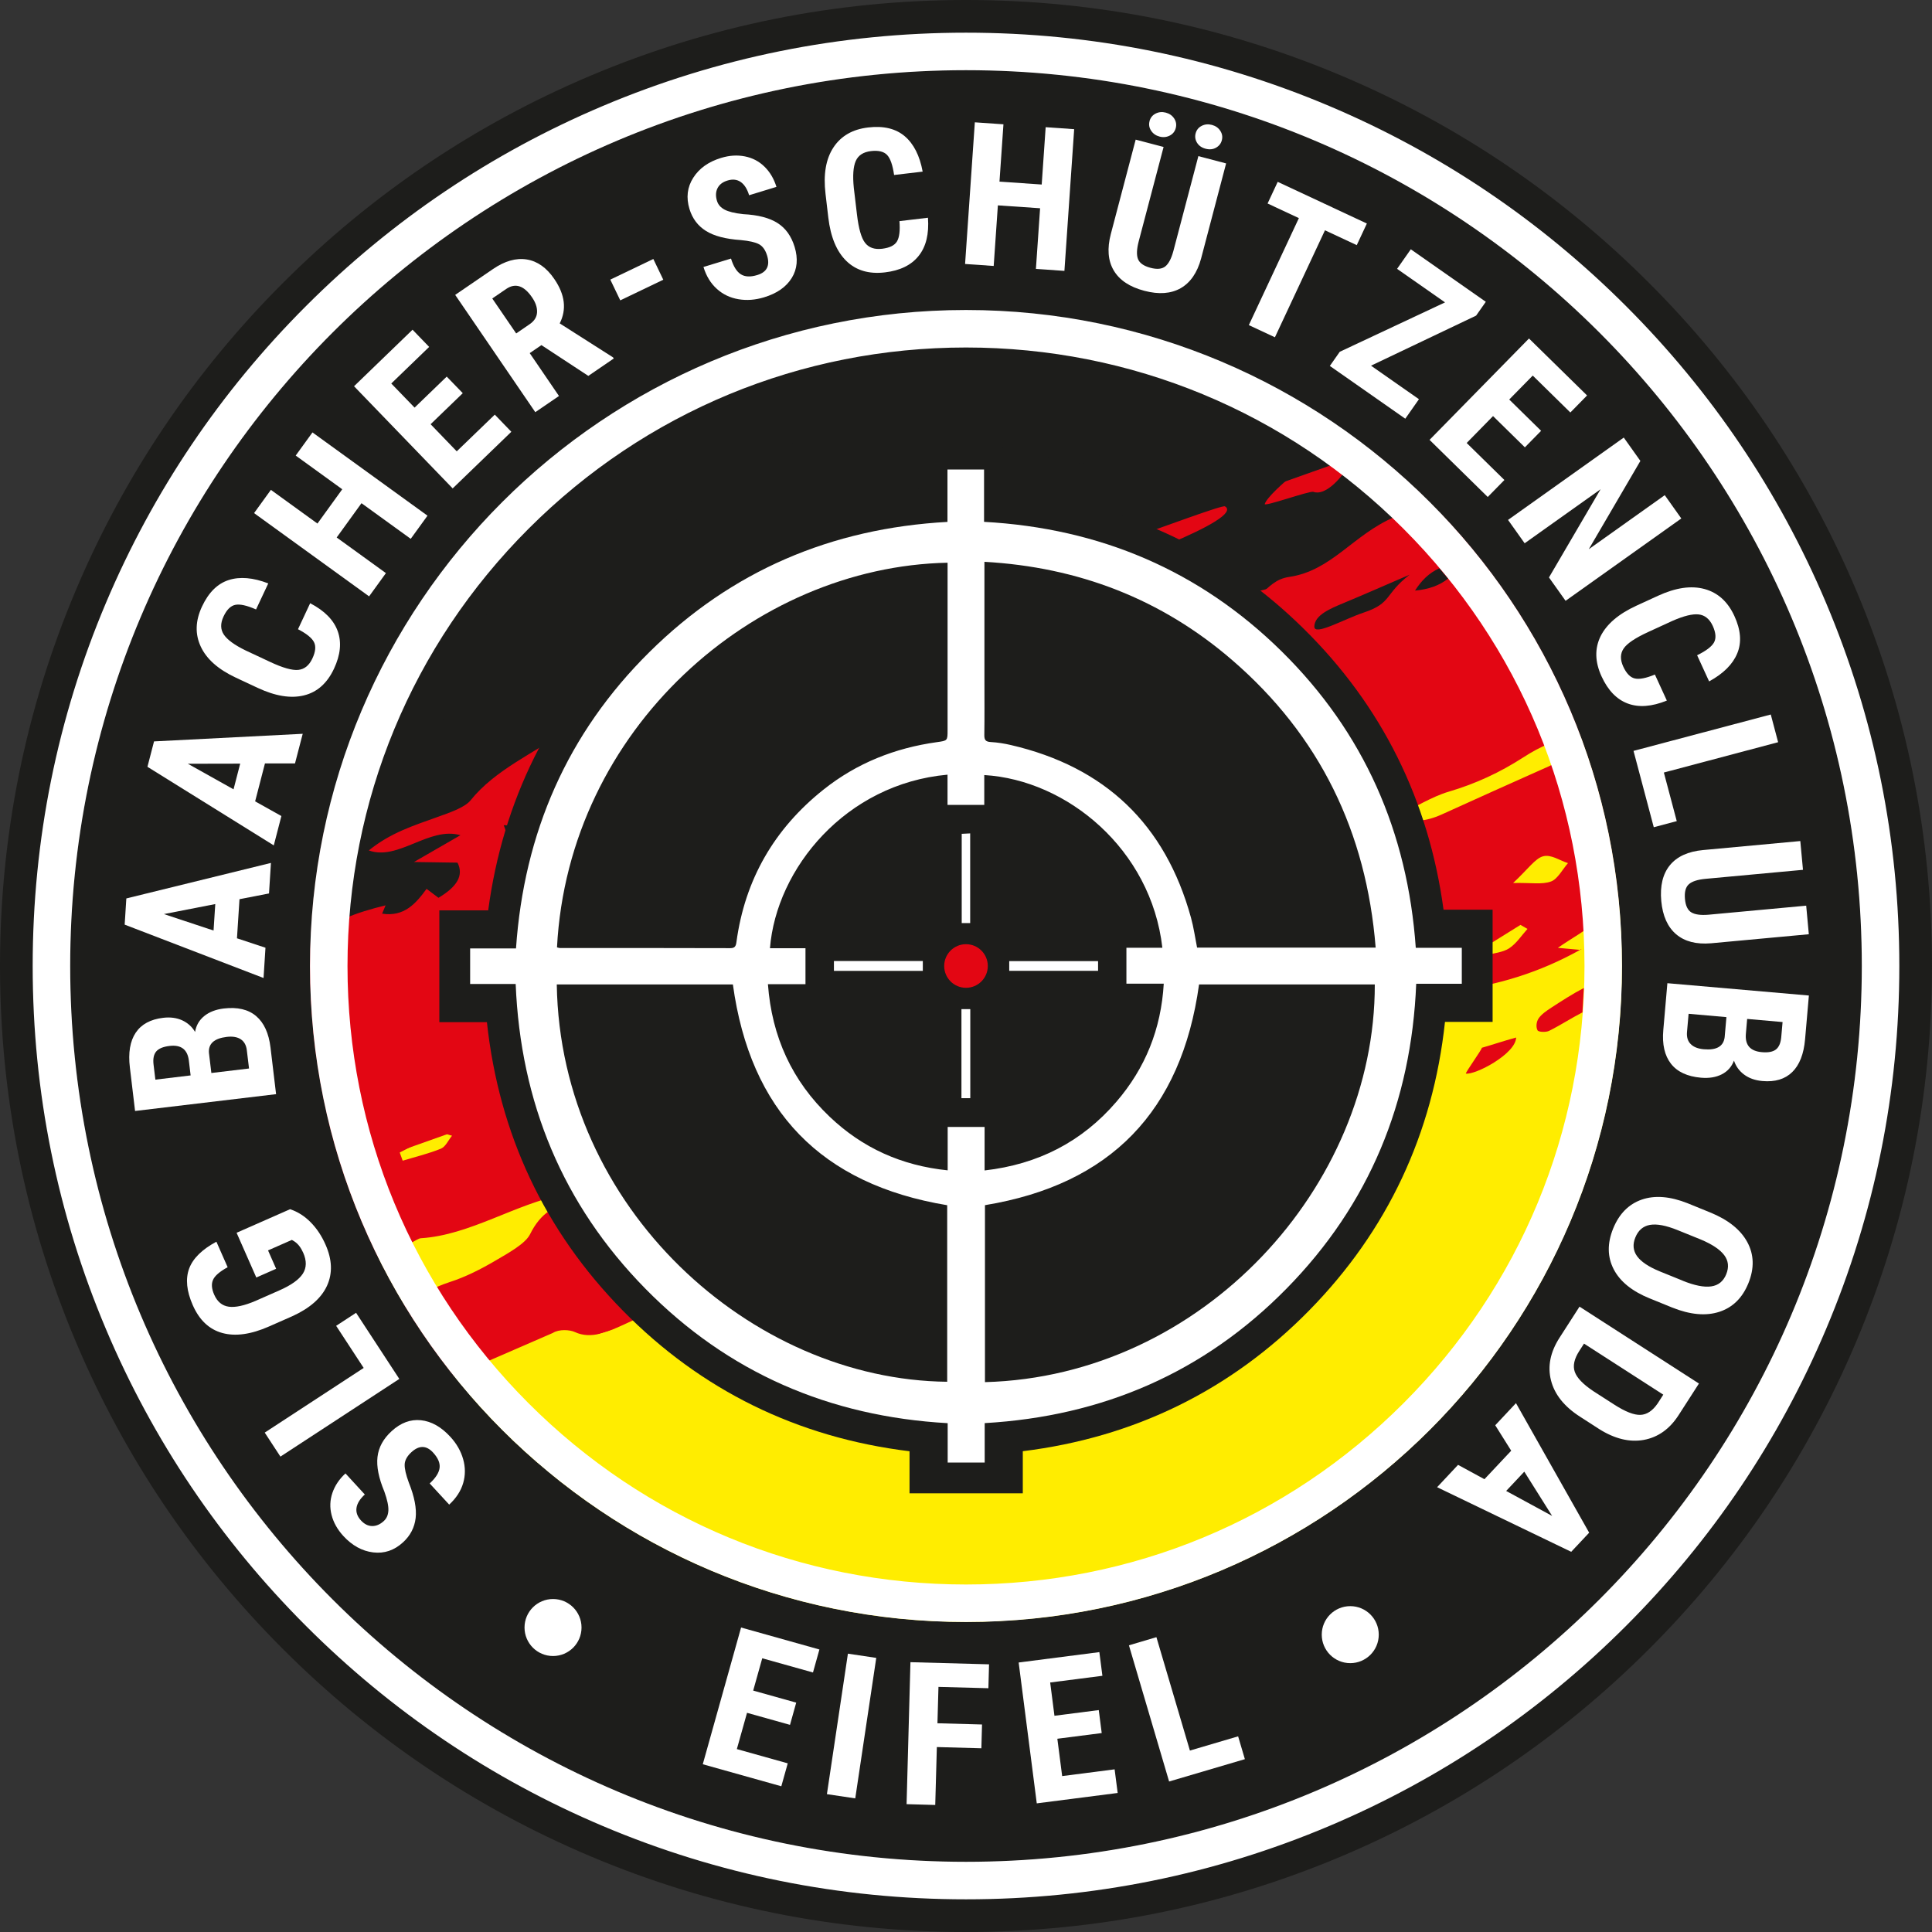 <svg xmlns="http://www.w3.org/2000/svg" id="Ebene_1" viewBox="0 0 360.6 360.6"><rect x="0" y="0" width="360.6" height="360.6" fill="#333333" stroke="none"/><defs><style>.cls-1{fill:#fff;}.cls-2{fill:#ffed00;}.cls-3{fill:#e30613;}.cls-4{fill:#1d1d1b;}</style></defs><path class="cls-4" d="m60.82,153.45l195.27-69.33c-20.85-16.45-47.17-26.27-75.78-26.27-58.4,0-107.24,40.89-119.48,95.6Z"></path><path class="cls-3" d="m256.08,84.12L60.82,153.45c-1.93,8.64-2.96,17.62-2.96,26.85,0,25.41,7.74,49.02,21,68.59l223.41-79.32c-3.01-34.61-20.4-65.1-46.19-85.44Z"></path><path class="cls-2" d="m63.98,218.61c16.08,48.86,62.08,84.13,116.32,84.13,67.62,0,122.44-54.82,122.44-122.44,0-15.37-2.84-30.07-8.01-43.62L63.98,218.61Z"></path><path class="cls-4" d="m164.13,141.3c-.33.13-.6.48-.89.74.28.1.59.36.83.27.32-.11.58-.49.86-.75-.27-.1-.58-.34-.8-.26Zm91.1-57.83c-1.74.91-2.86,2.11-3.77,3.76-1.25,2.25-4.23,5.36-6.31,4.57-.67-.25-9.3,2.87-9.09,2.26.81-2.34,10.9-10.2,13.76-11.42.86-.37,1.73-.84,2.61-1.27-3.85-2.81-7.86-5.4-12.03-7.75-1.28.82-2.44,1.83-3.41,3.13-1.21-.4-2.11-1.01-3.22-.97-1.04.04-2.3.77-3.46,1.2-.16-.19-.32-.38-.49-.57,2.03-1.64,4.06-3.29,6.31-5.1-.06-.03-.13-.07-.19-.1-4.9.62-10.5,3.63-12.25,6.67-.94,1.63-2.46,2.26-4.14,3.01-1.87.84-3.71,1.77-6.47,3.1-2.53-.52-6.09-.04-10.08,2.16-1.29.71-3.48.31-5.09.1-1.27-.16-2.27-.79-3.69-1.33,2.85-1.56,6.06-2.33,9.18-2.65,2.71-.27,4.48-1.07,5.8-3.33.98-1.68,2.53-3.29,3.92-5.05,1.4-.16,2.75-.3,4.16-.46,2.43-2.18,5.59-4.24,7.1-6.6.14-.21.24-.43.35-.65-1.2-.47-2.42-.92-3.64-1.35.67.73.36,1.06-1.67,3.4-.84-.44-1.65-.88-2.43-1.28-3.98,1.24-7.93,2.46-11.88,3.69-.1-.28-.2-.56-.3-.84,3.98-2.11,7.91-4.29,11.94-6.3.06-.03.11-.04.16-.06-.78-.24-1.56-.48-2.35-.7-3.34.85-6.73,1.5-10.77,2.39-.33-.83-.8-2.02-1.27-3.21-.88-2.26-2.9-2.21-6.24-1.11-8.35,2.75-16.73,5.9-25.2,7-1.53.2-2.93-.31-4.8-.54,2.29-1.93,3.87-1.56,5.49-1.65,2.77-.14,5.56-.19,7.34-3.25.4-.7,1.8-1.31,2.81-1.84,1.35-.72,2.74-1.35,4-2.53-.14,0-.28-.01-.42-.02-9.73,3.01-19.47,6.03-29.2,9.04-.09-.08-.17-.17-.26-.25.84-.53,1.64-1.2,2.54-1.57,2.92-1.2,5.85-2.38,8.81-3.4,2.75-.95,5.1-2.05,7.47-3.8-2.93.13-5.84.36-8.71.69-.09.19-.18.37-.26.56.07,0,.13,0,.19-.01-.05.2-.1.4-.14.6-.12.01-.23.03-.35.04-.19.41-.38.81-.58,1.23-3.39,1.09-6.51,2.16-9.65,3.07-2.09.61-3.32,1.5-4.49,3.2-2.47,3.6-6.61,5.31-10.95,4.96-5.91-.47-6.4-.23-11.41,4.59-.89.86-2.31,1.44-4.85,2.97,1.13-2.28,1.63-3.31,2.23-4.52-.64.13-1.31.11-1.74.38-2.17,1.36-4.28,2.95-7.32,1.62,3.97-2.08,7.19-3.9,10.53-5.48,4.26-2.02,8.4-3.76,11.9-6.96-13.15,4.68-25.26,11.54-35.91,20.15,1.32.16,2.68.51,4.31.71-3.08,2.61-5.21,2.11-7.41,2.22-.14,0-.28.01-.42.02-2.54,2.22-4.98,4.54-7.33,6.96,9.54-2.95,19.08-5.91,28.62-8.86.12.11.23.23.35.34-1.14.72-2.21,1.62-3.43,2.12-3.93,1.62-7.88,3.21-11.87,4.59-4.22,1.46-7.74,3.18-11.41,6.16-2.86,2.32-6.87,3.85-10.77,5.36-3.38,4.3-6.48,8.84-9.27,13.58,3.47-1.56,6.95-3.12,10.41-4.7,3.02-1.37,5.63-1.59,8.88-.54-3.94,1.9-7.02,3.86-10.19,4.79-4.17,1.23-8,2.9-11.67,5.04-3.02,5.68-5.61,11.62-7.72,17.79,1.57-.46,3.11-.95,4.62-1.56,6.4-2.58,9.37-3.07,15.83-5.46-7.49,4.34-15.02,7.8-21.47,10.13-3.17,10.15-5.05,20.88-5.46,31.97,3.61-3.76,8.56-5.43,14.02-6.77-.42.99-.63,1.5-.65,1.55,4.14.64,6.31-1.91,8.3-4.63.93.7,1.53,1.15,2.22,1.67,3.44-2.04,4.77-4.16,3.55-6.56-2.4-.03-4.57-.07-8.12-.12,3.67-2.12,5.82-3.36,8.67-5-5.82-1.69-11.63,4.84-17.1,2.84,4.06-3.31,8.42-4.65,12.73-6.21,2.19-.79,5.15-1.76,6.26-3.14,4.59-5.72,11.85-8.8,17.87-13.04,3.15-2.21,7.01-3.75,10.59-5.51,4.58-2.25,9.26-4.31,13.77-6.67,3.31-1.73,6.5-2.93,9.96-2.8-10.69,6.11-21.52,11.78-32.33,17.46-1.62.85-3.83,1.47-3.61,4.01,9.27-2.97,17.64-8.62,28.09-10.77-3.59,4-7.5,5.14-11.09,6.74-3.48,1.55-7.73,2.52-8.1,6.51-.03.35-.77.98-1.3,1.24-5.9,2.82-10.95,7.89-17.66,7.47,2.34,5.65-3.03,7.64.35,10.64,3.17-1.9,2.76-3.65,5.98-5.6,3.06-1.86,5.44-5.04,10.65-4.84-6.85,5.48-13.1,10.49-19.55,15.65.98-.31,1.83-.49,2.62-.83,7.66-3.31,15.41-6.06,23.33-7.23,2.54-.37,3.66-1.81,5.35-3.22,5.24-4.36,10.8-8.49,16.25-12.7.17-.13.39-.26.59-.3,4.32-.94,8.72-2.26,12.92-2.68,3.29-.33,5.65-1.46,7.94-3.45-.05-.02-.1-.03-.15-.05-1.2.4-2.45.82-4.34,1.46,2.07-2.65,3.2-1.84,4.34-1.46.11-.04.23-.08.34-.12-.06.06-.13.11-.19.16.02,0,.05.01.07.02.66-.56,1.23-1.34,1.97-1.63,5.36-2.16,10.73-4.3,16.15-6.25,1.27-.45,2.69,0,4.08-.19,2-.28,4.02-.77,6.04-1.17,0-2.6,4.23-2.8,5.03-4.56,1.29-2.83,3.67-2,5.8-2.4.56-1.39,1.03-2.53,1.5-3.68,1.11-2.74,2.67-4.06,5.47-3.58,2.89.5,5.48-.81,7.88-1.85,2.66-1.15,4.46-1.12,6.32-.4l20.43-4.97c9.96-2.92,17.97-10.21,28.17-12.52-4.36-4.62-9.08-8.9-14.1-12.79Zm-93.17-6.95c3.87-2.04,8.01-3.71,12.12-5.22,1.52-.56,3.44-.38,2.88,2.09-.25,2.87-9.96,4.41-16.88,6.86-2.42-2.27-.76-2.34,1.88-3.73Zm-4.54,4.72c-.05.41-19.91,10.4-19.95,10.81-1.5.41-6.81,1.53-9.14,2.16,2.09-2.76,29.26-18.46,29.1-12.97Zm-56.96,28c-.61.25-1.41-.03-2.02-.05.07-.47.05-.74.12-.76,4.91-2.05,9.15-4.74,12.2-8.6,5.43-.87,10-3.98,14.85-6.39.59-.29,1.96-.23,2.14.1.31.56.26,1.51-.18,2.19-.48.75-1.49,1.46-2.4,2.05-7.71,5-16.31,8.03-24.72,11.48Zm37.67,33.69c-2.63.28-6.7,2.02-6.32.21.42-2.01,2.31-2.46,4.31-2.9,2.7-.59,5.4-1.27,8.68-2.06-3.68,2.42-2.96,4.35-6.68,4.75Zm3.62-15.35c2.65-2.83,5.48-5.44,11.16-6.8-3.94,3.44-7.06,5.71-11.16,6.8Zm13.99,8.08c1.54-2.41,3.24-3.48,6.9-4.19-1.95,2.94-3.76,3.91-6.9,4.19Zm15.42-2.73c-.42.13-.89-.2-1.33-.33.32-.39.65-.78,1.11-1.33.54.23.94.4,1.33.57-.37.38-.71.98-1.11,1.1Zm1.7-34.35l-4.1.23c-2.69,1.02-5.05,2.45-6.82,4.81-1.21-.4-2.11-1.01-3.22-.97-1.04.04-2.3.77-3.46,1.2-.16-.19-.32-.38-.49-.57,1.6-1.29,3.2-2.59,4.9-3.97l-4.08.23c-3.1,1.3-5.83,3.25-6.95,5.21-.94,1.63-2.46,2.26-4.14,3.01-1.87.84-3.71,1.77-6.47,3.1-2.53-.52-6.09-.04-10.08,2.16-1.29.71-3.48.31-5.09.1-1.27-.16-2.27-.79-3.69-1.33,2.85-1.56,6.06-2.33,9.18-2.65,2.71-.27,4.48-1.07,5.8-3.33.98-1.68,2.93-1.01,4.32-2.78,1.4-.16,2.35-2.58,3.76-2.73l13.38-.75c1.84-.77,3.81-1.32,5.67-1.51-.54.44-1.07.86-1.58,1.28l9.08-.51c1.44-.55,2.98-.98,4.58-1.38-.31.74-.47,1.11-.48,1.15Zm4.12,2.95c-.36.08-.71.17-1.07.25.06-.26.06-.69.18-.74.46-.19.96-.25,1.45-.35-.19.28-.37.56-.56.84Zm7.1-32.75c-.16-.33-.31-.66-.47-.99,5.33-2.37,10.66-4.74,16.94-7.54-6.74,6.9-9.59,7.67-16.47,8.52Zm8.99,41.7c1.71-1.28,3.34-2.64,5.13-3.83,3.48-2.31,7.2-4.26,8.32-8.06.32-1.09,3-2.32,4.6-3.49.35.17.7.34,1.05.5-.71,1.5-1.42,2.99-2.53,5.31,6.7-2.27,18.61-6.79,18.91-6.39,3.7,2.26-19.92,11.14-35.47,15.94Z"></path><path class="cls-3" d="m229.94,206.27s0,0,0,0c0,0,0,0,0,.01v-.02Zm48.79-98.8c-.66-.88-1.32-1.76-2-2.63-3.5,2.02-5.62,3.24-8.4,4.84,3.49,1.02,6.98-.93,10.4-2.21Zm-9.85-2.9c2.31.03,4.42.06,7.73.11-1.64-2.08-3.34-4.1-5.11-6.07-2.73,1.86-3.72,3.79-2.62,5.96Zm19.71,38.68c-6.5,2.9-12.99,5.8-19.46,8.75-3.02,1.37-5.63,1.59-8.88.54,3.94-1.9,7.02-3.86,10.19-4.79,5.02-1.48,9.55-3.59,13.9-6.4,3.13-2.02,6.4-3.55,10.63-4.01-1.58-4.23-3.39-8.34-5.42-12.33-1.47.44-2.92.9-4.34,1.47-6.4,2.58-12.9,4.82-19.35,7.21,7.22-4.19,15.4-8.01,22.6-10.78-2.39-4.49-5.04-8.81-7.94-12.94-2.57,1.28-5.21,2.15-7.83,3.09-2.19.79-5.15,1.76-6.26,3.14-4.59,5.72-11.85,8.8-17.87,13.04-3.15,2.21-7.01,3.75-10.59,5.51-4.58,2.25-9.26,4.31-13.77,6.67-3.31,1.73-6.5,2.93-9.96,2.8,10.69-6.11,21.52-11.78,32.33-17.46,1.62-.85,3.83-1.47,3.61-4.01-9.27,2.97-17.64,8.62-28.09,10.77,3.59-4,7.5-5.14,11.09-6.74,3.48-1.55,7.73-2.52,8.1-6.51.03-.35.77-.98,1.3-1.24,5.9-2.82,10.95-7.89,17.66-7.47,6.22-6.37,7.06-5.87,3.67-8.87-3.17,1.9-6.78,1.88-10,3.83-3.06,1.86-5.44,5.04-10.65,4.84,11.35-11.66,19.09-9.94,25.53-15.1-.98.31-7.82-.06-8.61.28-7.66,3.31-11.63,9.97-19.55,11.14-2.54.37-3.66,1.81-5.35,3.22-5.24,4.36-16.03,3.1-21.47,7.31-.17.13-1.8,1.29-2,1.33-4.32.94-5.87,2.71-10.07,3.13-3.29.33-5.65,1.46-7.94,3.45.05.02.1.03.15.05,1.2-.4,2.45-.82,4.34-1.46-2.07,2.65-3.2,1.84-4.34,1.46-.11.04-.23.08-.34.12.06-.06.13-.11.19-.16-.02,0-.05-.01-.07-.02-.66.56-1.23,1.34-1.97,1.63-5.36,2.16-10.73,4.3-16.15,6.25-1.27.45-2.69,0-4.08.19-2,.28-4.02.77-6.04,1.17,0,2.6-4.23,2.8-5.03,4.56-1.29,2.83-3.73.96-5.85,1.37-.56,1.39-2.84,2.72-3.77,3.55-2,1.77-3.41,2.03-6.21,1.55l-7.03.93c-8.77,3.44-16.58,7.14-24.53,9.48-10.34,3.04-18.58,10.8-29.35,12.78-2.92.54-5.96,3.55-9.1,5.15-3.53,1.79-7.22,3.27-10.85,4.88-1.71-1.47-3.81-1.1-5.94-.33,0,.35-.01.7-.01,1.05,0,3.05.12,6.07.33,9.07,1.28.11,2.37.66,3.19,1.83-.98.42-1.95.82-2.93,1.2.15,1.51.33,3.02.53,4.51.12-.08.22-.16.34-.23,1.69-1.01,4.39-.69,6.82-.2-1.98,1.05-3.96,2.11-6.48,3.46,1.95,1.76,4.58,1.67,7.55,1.25,2.8-.4,5.98-1.2,7.3,1.34-3.85,2.12-7.49,4.08-11.08,6.11-.72.41-1.4.71-2.06.94,2.14,8.73,5.22,17.09,9.12,24.97.05-.02.09-.04.14-.05,2.09-.68,4.12-1.69,6.17-2.57.61-.26,1.28-.8,1.81-.84,9.16-.58,17.63-6.42,26.62-8.16,1.56-.3,3.13-.55,4.69-.83,0,.35,0,.7-.01,1.04-.53.34-1.11.92-1.57.97-4.67.47-7.43,2.32-9.37,6.24-.88,1.78-4.11,3.54-6.53,4.96-2.64,1.55-5.53,3.02-8.4,3.94-3.13,1.01-5.9,2.6-8.68,4.17,2.82,4.68,5.95,9.15,9.35,13.39l18.51-8.04c1.18-.75,3.19-.6,4.11-.17,3.07,1.43,6.25-.06,9.55-1.58,4.64-2.12,9.26-4.27,13.93-6.29.81-.35,1.84-.14,3.12-.21-2.73,4.99-9.36,5.39-12.69,9.17,4.5-1.03,8.55-3.19,12.71-5.07,4.85-2.19,9.92-5.13,14.68-5.94,5.34-.9,10.05-2.74,14.95-4.85,1.01-.43,2.4-1.06,3.11-.88,5,1.23,9.45-1.98,14-4.12,7.26-3.41,14.47-6.94,22.31-10.71-1.6-.94-2.8-1.65-4.2-2.47,2.89-2.88,1.6-4.47,5.82-3.21-.17,1.4,3.65,1.75,3.46,3.27,1.81-1.27,3.07-2.47,4.54-3.1,3.65-1.56,7.4-2.89,11.11-4.25,2.04-.75,4.11-1.39,6.17-2.08q-.16-4.38,5.02-6.99c2-1,4.02-1.99,6.06-2.9,4.41-1.98,8.08-4.19,10.38-8.16,2.22-3.84,5.2-4.81,9.51-4.08.84.15,1.76.18,2.65.27,2.57-5.27,4.69-7.37,11.4-8.09-1.5,2.97-1.92,5.78-3.31,8.52,7.99-.99,15.82-3.38,23.35-7.58-1.47-.14-2.58-.24-4.15-.38,2.82-1.98,5.43-3.25,6.94-4.96,1.33-1.5,2.79-2.81,4.35-3.97-1.06-10.56-3.46-20.72-7.03-30.31-1.54,2.72-3.67,4.36-6.5,5.62Zm-58.08-21.31c1.96-1.11,4.11-2.06,7.06-3.5-1.52,1.42-2.63,2.63-3.1,2.86-2.11,1.04-4.24,1.96-5.88,2.54-.37.13,1.03-1.4,1.91-1.91Zm-165.12,97.29c1.94-2.32,3.28-2.58,4.7-1.15-1.27.31-2.54.62-4.7,1.15Zm7.5-27.71c.99-1.4,1.74-2.78,2-2.78,1.16-.01,2.31.24,3.17.69.19.1-.76,1.87-1.26,2.01-1.12.32-2.28.1-3.9.09Zm9.44,22.86c-2.32.95-4.77,1.53-7.17,2.26-.18-.51-.37-1.02-.55-1.53,2.42-1.22,4.8-2.54,7.28-3.58.68-.28,1.65.27,2.48.44-.68.83-1.21,2.06-2.05,2.41Zm.83-17.87c1.38-1.49,2.76-2.99,4.94-5.35.63,3.56-1.78,4.59-4.94,5.35Zm7.9,11.91c-.17-.27-.34-.53-.5-.8,1.38-.76,2.76-1.51,4.13-2.27.2.34.4.69.6,1.03-1.41.68-2.82,1.36-4.23,2.04Zm19.13-30.93c-.81,2.34-2.9,4.2-5.76,5.42-2.99,1.28-6.13,3.83-9.58,1.86,1.22-.92,1.96-1.75,2.83-2.08,2.54-.97,3.98-2.33,5.11-4.37,1.25-2.25,4.23-3.36,6.31-2.57.67.25,1.3,1.13,1.09,1.74Zm21.23,53.4c6.74-6.9,9.59-7.67,16.47-8.52.16.33.31.66.47.99-5.33,2.37-10.66,4.74-16.94,7.54Zm16.2-63.93c-.32,1.09-3,2.32-4.6,3.49-.35-.17-.7-.34-1.05-.5.71-1.5,1.42-2.99,2.53-5.31-6.7,2.27-12.76,4.31-18.91,6.39,3.92-3.61,19.92-11.14,35.47-15.94-1.71,1.28-3.34,2.64-5.13,3.83-3.48,2.31-7.2,4.26-8.32,8.06Zm5.96,38.34c6.74-6.9,9.59-7.67,16.47-8.52.16.33.31.66.47.99-5.33,2.37-10.66,4.74-16.94,7.54Zm100.4-70.95c-6.74,6.9-9.59,7.67-16.47,8.52-.16-.33-.31-.66-.47-.99,5.33-2.37,10.66-4.74,16.94-7.54Zm-5.45,15.24c-.03.4-.22.83-.37,1.25-.62,0-1,0-1.38,0,.23-.42.39-.87.73-1.25.1-.11,1.02-.08,1.01-.01Zm-31.47,25.24c1.5-.41,2.99-.81,5.33-1.45-2.09,2.76-3.73,2.97-5.47,2.68.05-.41.1-.82.14-1.23Zm1.28-55.05c2.63-.28,4.35.84,3.98,2.65-.42,2.01-2.31,2.46-4.31,2.9-2.7.59-5.4,1.27-8.68,2.06,1.53-4.17,5.3-7.21,9.02-7.61Zm-5.96,18.21c-2.65,2.83-5.48,5.44-11.16,6.8,3.94-3.44,7.06-5.71,11.16-6.8Zm-7.9,45.14c-.1.27-.43.59-.74.77-.14.08-.49-.11-.88-.21.43-.38.82-.73,1.22-1.08.15.17.47.35.4.52Zm-6.09-53.23c-1.54,2.41-3.24,3.48-6.9,4.19,1.95-2.94,3.76-3.91,6.9-4.19Zm-15.42,2.73c.42-.13.89.2,1.33.33-.32.39-.65.78-1.11,1.33-.54-.23-.94-.4-1.33-.57.37-.38.71-.97,1.11-1.1Zm-5.83,31.4c.36-.08.71-.17,1.07-.25-.06.26-.06.69-.18.74-.46.19-.96.25-1.45.35.19-.28.37-.56.56-.84Zm.03,28.14c6.07-.96,11.76-3.19,15.98-8.82,2.42,2.27,1.66,4.29-.98,5.69-3.87,2.04-8.01,3.71-12.12,5.22-1.52.56-3.44.38-2.88-2.09Zm.48,35.17c2.08-1,4.17-2,6.92-3.33q-2.06,3.38-6.92,3.33Zm36.95-23.68c3.04.6,5.05.99,7.39,1.45-4.79,3.5-5.79,3.34-7.39-1.45Zm12.29-9.99c-4.79,2.27-9.45,4.19-13.19,8.24-2.04,2.2-6.12,1.26-10.08,2.09-4.3.9-8.52,5.59-12.87,7.08-1.57.54-3.18.89-5.33,1.49,1.41-2.99,2.53-5.37,3.82-8.11,3.39-1.09,6.51-2.16,9.65-3.07,2.09-.61,3.32-1.5,4.49-3.2,2.47-3.6,6.61-5.31,10.95-4.96,5.91.47,6.4.23,11.41-4.59.89-.86,2.31-1.44,4.85-2.97-1.13,2.28-1.63,3.31-2.23,4.52.64-.13,1.31-.11,1.74-.38,2.17-1.36,4.28-2.95,7.32-1.62-3.97,2.08-7.19,3.9-10.53,5.48Zm28.69-36.54c-4.91,2.05-9.15,4.74-12.2,8.6-5.43.87-10,3.98-14.85,6.39-.59.29-1.96.23-2.14-.1-.31-.56-.26-1.51.17-2.19.48-.75,1.49-1.46,2.4-2.05,7.71-5,16.31-8.03,24.72-11.48.61-.25,1.41.03,2.02.05-.07.47-.05.74-.12.76Zm1.97-11.02c-.12-.31-.25-.62-.37-.93.89-.39,1.79-.79,2.68-1.18.11.19.22.39.33.58-.88.51-1.76,1.02-2.64,1.53Zm24.13,30.89c-1.18.77-2.93.91-4.43,1.32-.18-.42-.36-.85-.54-1.28,2.36-1.47,4.72-2.94,7.08-4.41.44.25.88.5,1.31.75-1.12,1.23-2.03,2.7-3.42,3.62Zm7.83-12.48c-1.69.62-3.62.22-7.09.29,2.74-2.55,4.11-4.58,5.58-4.98,1.5-.41,3.1.78,4.66,1.27-1.04,1.19-1.94,2.98-3.15,3.42Zm5.59,12.66s-.09.05-.14.08c.07,0,.14.01.21.02-.21-.29-.14-.19-.07-.09Zm-235.01,26.61c.11-.1.21-.19.32-.3-.12.02-.24.06-.36.08.01.07.03.14.04.21Z"></path><path class="cls-2" d="m190.14,216.07c.33-.13.6-.48.89-.74-.28-.1-.59-.36-.83-.27-.32.11-.58.49-.86.75.27.1.58.34.8.26Zm-108.78,101.12c.12,0,.19.14.28.22-.11.12-.22.24-.32.36-.15-.13-.29-.26-.43-.38.16-.07.34-.2.48-.2Zm216.3-137.12c-3.66,4.9-9.19,6.83-15.36,8.34.42-.99.63-1.5.65-1.55-4.14-.64-6.31,1.91-8.3,4.63-.93-.7-1.53-1.15-2.22-1.67-3.44,2.04-4.77,4.16-3.55,6.56,2.4.03,4.57.07,8.12.12-3.67,2.12-5.82,3.36-8.67,5,5.82,1.69,11.63-4.84,17.1-2.84-4.06,3.31-8.42,4.65-12.73,6.21-2.19.79-5.15,1.76-6.26,3.14-4.59,5.72-11.85,8.8-17.87,13.04-3.15,2.21-7.01,3.75-10.59,5.51-4.58,2.25-9.26,4.31-13.77,6.67-3.31,1.73-6.5,2.93-9.96,2.8,10.69-6.11,21.52-11.78,32.33-17.46,1.62-.85,3.83-1.47,3.61-4.01-9.27,2.97-17.64,8.62-28.09,10.77,3.59-4,7.5-5.14,11.09-6.74,3.48-1.55,7.73-2.52,8.1-6.51.03-.35.77-.98,1.3-1.24,5.9-2.82,10.95-7.89,17.66-7.47,6.22-6.37,6.68-7.82,3.3-10.82-3.17,1.9-6.41,3.83-9.63,5.78-3.06,1.86-5.44,5.04-10.65,4.84,6.85-5.48,13.1-10.49,19.55-15.65-.98.31-1.83.49-2.62.83-7.66,3.31-15.41,6.06-23.33,7.23-2.54.37-3.66,1.81-5.35,3.22-5.24,4.36-10.8,8.49-16.25,12.7-.17.13-.39.26-.59.3-4.32.94-8.72,2.26-12.92,2.68-3.29.33-5.65,1.46-7.94,3.45.05.02.1.03.15.05,1.2-.4,2.45-.82,4.34-1.46-2.07,2.65-3.2,1.84-4.34,1.46-.11.04-.23.08-.34.12.06-.06.13-.11.19-.16-.02,0-.05-.01-.07-.02-.66.56-1.23,1.34-1.97,1.63-5.36,2.16-10.73,4.3-16.15,6.25-1.27.45-2.69,0-4.08.19-2,.28-4.02.77-6.04,1.17,0,2.6-4.23,2.8-5.03,4.56-1.29,2.83-3.67,2-5.8,2.4-.56,1.39-1.03,2.53-1.5,3.68-1.11,2.74-2.67,4.06-5.47,3.58-2.89-.5-5.48.81-7.88,1.85l-3.61.47c1.17-1.29-9.98,4.66-13.19,2.88-8.77,3.44-2-.32-9.95,2.02-9.05,2.66-16.49,8.94-25.44,11.79,3.92,4.53,8.17,8.77,12.7,12.68,1.02-.78,1.79-1.73,2.44-2.92,1.25-2.25,4.23-3.36,6.31-2.57.67.25,1.3,1.13,1.09,1.74-.81,2.34-2.9,4.2-5.76,5.42-.44.19-.88.4-1.33.63,21.06,17.12,47.92,27.39,77.18,27.39,2.01,0,4-.05,5.99-.15,1.04-2.2,1.96-4.15,2.98-6.33,3.39-1.09,6.51-2.16,9.65-3.07,2.09-.61,3.32-1.5,4.49-3.2,2.47-3.6,6.61-5.31,10.95-4.96,5.91.47,6.4.23,11.41-4.59.89-.86,2.31-1.44,4.85-2.97-1.13,2.28-1.63,3.31-2.23,4.52.64-.13,1.31-.11,1.74-.38,2.17-1.36,4.28-2.95,7.32-1.62-3.97,2.08-7.19,3.9-10.53,5.48-4.79,2.27-9.45,4.19-13.19,8.24-2.04,2.2-5.99,3.9-9.95,4.73-3.57.75-7.18,2.28-10.79,3.63,7.73-.8,15.24-2.32,22.47-4.48-.27-.57-.54-1.27-.83-2.13,1.83.36,3.28.65,4.66.92,11.58-3.89,22.39-9.46,32.13-16.42,1.44-2.46,3.19-3.73,5.42-4.11,13.97-11.2,25.43-25.41,33.41-41.63-.52.3-1.07.58-1.65.84-6.5,2.9-12.99,5.8-19.46,8.75-3.02,1.37-5.63,1.59-8.88.54,3.94-1.9,7.02-3.86,10.19-4.79,5.02-1.48,9.55-3.59,13.9-6.4,2.47-1.59,5.02-2.88,8.06-3.58,2.19-4.98,4.07-10.13,5.59-15.44-4.24,1.69-8.67,2.49-12.77,4.14-6.4,2.58-12.9,4.82-19.35,7.21,11.05-6.41,24.35-11.97,32.9-14.21,2.05-7.87,3.34-16.05,3.79-24.46-1.34.37-2.69.64-3.99.77,1.42-1.15,2.77-2.24,4.09-3.31.03-1,.05-2.01.06-3.01-.25.06-.5.1-.73.11-1.5.06-2.71-.77-4.34-1.31Zm-61.47,33.93c.12.24.25.48.37.71-2.92,1.54-5.83,3.08-8.75,4.62-.21-.33-.42-.67-.63-1,3-1.44,6-2.89,9-4.33Zm-88.55,44.77c-.32,1.09-3,2.32-4.6,3.49-.35-.17-.7-.34-1.05-.5.71-1.5,1.42-2.99,2.53-5.31-6.7,2.27-12.76,4.31-18.91,6.39,3.92-3.61,19.92-11.14,35.47-15.94-1.71,1.28-3.34,2.64-5.13,3.83-3.48,2.31-7.2,4.26-8.32,8.06Zm5.96,38.34c6.74-6.9,9.59-7.67,16.47-8.52.16.33.31.66.47.99-5.33,2.37-10.66,4.74-16.94,7.54Zm29.39-72.67c.42-.13.89.2,1.33.33-.32.39-.65.78-1.11,1.33-.54-.23-.94-.4-1.33-.57.37-.38.71-.97,1.11-1.1Zm-5.83,31.4c.36-.08.71-.17,1.07-.25-.06.26-.06.69-.18.74-.46.19-.96.25-1.45.35.19-.28.37-.56.56-.84Zm15.03,25.01c-3.87,2.04-8.01,3.71-12.12,5.22-1.52.56-3.44.38-2.88-2.09,6.07-.96,11.76-3.19,15.98-8.82,2.42,2.27,1.66,4.29-.98,5.69Zm-.68-54.95c1.95-2.94,3.76-3.91,6.9-4.19-1.54,2.41-3.24,3.48-6.9,4.19Zm12.25,49.81c-.14.08-.49-.11-.88-.21.43-.38.82-.73,1.22-1.08.15.17.47.35.4.52-.1.27-.43.59-.74.77Zm-2.53-39.11c3.94-3.44,7.06-5.71,11.16-6.8-2.65,2.83-5.48,5.44-11.16,6.8Zm8.11-17.41c1.53-4.17,5.3-7.21,9.02-7.61,2.63-.28,4.35.84,3.98,2.65-.42,2.01-2.31,2.46-4.31,2.9-2.7.59-5.4,1.27-8.68,2.06Zm7.59,48.67c.05-.41.1-.82.14-1.23,1.5-.41,2.99-.81,5.33-1.45-2.09,2.76-3.73,2.97-5.47,2.68Zm24.02-30.86c3.81-1.59,7.92-2.84,13.6-4.81-3.08,2.25-5.35,4.2-6.25,4.51-4.06,1.42-8.13,2.63-11.24,3.33-.7.16,2.17-2.32,3.89-3.04Zm14.64,11.95c-4.91,2.05-9.15,4.74-12.2,8.6-5.43.87-10,3.98-14.85,6.39-.59.29-1.96.23-2.14-.1-.31-.56-.26-1.51.17-2.19.48-.75,1.49-1.46,2.4-2.05,7.71-5,16.31-8.03,24.72-11.48.61-.25,1.41.03,2.02.05-.07.47-.05.74-.12.76Zm1.5-23.53c-.08.06-.31-.04-.71-.11.73-.3,1.26-.52,1.8-.74-.36.29-.7.59-1.09.85Z"></path><path class="cls-4" d="m180.3,7c95.71,0,173.3,77.59,173.3,173.3s-77.59,173.3-173.3,173.3S7,276.01,7,180.3,84.59,7,180.3,7m0-7c-24.34,0-47.95,4.77-70.18,14.17-21.47,9.08-40.75,22.08-57.31,38.64-16.56,16.56-29.56,35.84-38.64,57.31C4.77,132.35,0,155.96,0,180.3s4.77,47.95,14.17,70.18c9.08,21.47,22.08,40.75,38.64,57.31,16.56,16.56,35.84,29.56,57.31,38.64,22.23,9.4,45.85,14.17,70.18,14.17s47.95-4.77,70.18-14.17c21.47-9.08,40.75-22.08,57.31-38.64,16.56-16.56,29.56-35.84,38.64-57.31,9.4-22.23,14.17-45.85,14.17-70.18s-4.77-47.95-14.17-70.18c-9.08-21.47-22.08-40.75-38.64-57.31-16.56-16.56-35.84-29.56-57.31-38.64C228.25,4.77,204.64,0,180.3,0h0Z"></path><path class="cls-3" d="m255.72,117.17c2.95-1.45,5.93-2.74,8.22-3.56.52-.18-1.43,1.96-2.67,2.66-2.74,1.56-5.75,2.87-9.87,4.89,2.13-1.99,3.67-3.67,4.33-3.99Z"></path><path class="cls-4" d="m180.3,13.1C87.96,13.1,13.1,87.96,13.1,180.3s74.86,167.2,167.2,167.2,167.2-74.86,167.2-167.2S272.64,13.1,180.3,13.1Zm0,289.64c-67.62,0-122.44-54.82-122.44-122.44s54.82-122.44,122.44-122.44,122.44,54.82,122.44,122.44-54.82,122.44-122.44,122.44Z"></path><path class="cls-1" d="m180.3,13.1c92.34,0,167.2,74.86,167.2,167.2s-74.86,167.2-167.2,167.2S13.1,272.64,13.1,180.3,87.96,13.1,180.3,13.1m0,289.64c67.62,0,122.44-54.82,122.44-122.44s-54.82-122.44-122.44-122.44-122.44,54.82-122.44,122.44,54.82,122.44,122.44,122.44m0-296.64c-23.51,0-46.33,4.61-67.81,13.69-20.74,8.77-39.37,21.33-55.37,37.33-16,16-28.55,34.62-37.33,55.37-9.09,21.48-13.69,44.29-13.69,67.81s4.61,46.33,13.69,67.81c8.77,20.74,21.33,39.37,37.33,55.37,16,16,34.62,28.55,55.37,37.33,21.48,9.09,44.29,13.69,67.81,13.69s46.33-4.61,67.81-13.69c20.74-8.77,39.37-21.33,55.37-37.33,16-16,28.55-34.62,37.33-55.37,9.09-21.48,13.69-44.29,13.69-67.81s-4.61-46.33-13.69-67.81c-8.77-20.74-21.33-39.37-37.33-55.37-16-16-34.62-28.55-55.37-37.33-21.48-9.09-44.29-13.69-67.81-13.69h0Zm0,289.64c-30.84,0-59.83-12.01-81.63-33.81-21.8-21.8-33.81-50.79-33.81-81.63s12.01-59.83,33.81-81.63c21.8-21.8,50.79-33.81,81.63-33.81s59.83,12.01,81.63,33.81c21.8,21.8,33.81,50.79,33.81,81.63s-12.01,59.83-33.81,81.63c-21.8,21.8-50.79,33.81-81.63,33.81h0Z"></path><path class="cls-3" d="m276.58,195.56c1.5-.41,4.06-1.28,6.4-1.91-.08,3.08-7.65,7.02-9.39,6.73.05-.41,2.95-4.41,2.99-4.82Z"></path><path class="cls-3" d="m295.37,188.95c-2.05,1.05-4.19,2.44-6.25,3.46-.59.29-1.96.23-2.14-.1-.31-.56-.26-1.51.17-2.19.48-.75,1.49-1.46,2.4-2.05,1.93-1.25,4.04-2.62,6.06-3.66l-.25,4.53Z"></path><path class="cls-3" d="m185.21,232.34c1.5-.41,2.99-.81,5.33-1.45-2.09,2.76-3.73,2.97-5.47,2.68.05-.41.1-.82.14-1.23Z"></path><path class="cls-3" d="m223.73,214.66c-4.91,2.05-9.15,4.74-12.2,8.6-5.43.87-10,3.98-14.85,6.39-.59.29-1.96.23-2.14-.1-.31-.56-.26-1.51.17-2.19.48-.75,1.49-1.46,2.4-2.05,7.71-5,16.31-8.03,24.72-11.48.61-.25,1.41.03,2.02.05-.07.47-.05.74-.12.76Z"></path><path class="cls-4" d="m245.32,116.91c-.11,1.89,5.42-1.31,9.19-2.57,5.35-1.78,3.81-3.37,8.6-7.08-4.66,2.01-8.31,3.62-12.2,5.24-2.82,1.17-5.48,2.31-5.6,4.41Zm23.32-10.84c-1.93.88-3.31,2.25-4.53,4.16,2.48-.22,4.54-.93,6.16-2.23l-1.63-1.93Z"></path><path class="cls-1" d="m76.77,271.06c-.79.73-1.21,1.49-1.24,2.27-.03.78.23,1.91.77,3.38,1.06,2.64,1.48,4.84,1.28,6.62-.21,1.77-.99,3.29-2.35,4.53-1.64,1.51-3.5,2.14-5.57,1.89-2.07-.25-3.93-1.27-5.58-3.07-1.1-1.2-1.83-2.5-2.19-3.9-.36-1.4-.31-2.78.15-4.13.46-1.35,1.27-2.57,2.44-3.64l3.61,3.93c-.91.84-1.43,1.67-1.55,2.5-.12.83.16,1.61.83,2.34.63.69,1.33,1.04,2.09,1.05.76.01,1.48-.3,2.17-.93.54-.49.82-1.15.86-1.98.04-.83-.21-2-.75-3.52-1.06-2.54-1.49-4.69-1.28-6.48s1.08-3.38,2.63-4.8c1.7-1.56,3.52-2.24,5.47-2.04,1.95.2,3.78,1.23,5.49,3.09,1.16,1.26,1.96,2.65,2.39,4.16s.44,3.01.01,4.48c-.43,1.47-1.3,2.81-2.61,4.02l-3.64-3.95c1.13-1.04,1.74-2.01,1.85-2.91.11-.91-.3-1.85-1.21-2.85-1.27-1.38-2.63-1.39-4.08-.05Z"></path><path class="cls-1" d="m67.88,255.32l-5.14-7.86,3.72-2.43,8.07,12.34-22.19,14.5-2.93-4.48,18.47-12.07Z"></path><path class="cls-1" d="m54.17,225.7c1.44.49,2.72,1.31,3.84,2.46,1.12,1.14,2.04,2.53,2.76,4.17,1.23,2.79,1.32,5.33.27,7.64-1.05,2.3-3.21,4.21-6.49,5.7l-4.36,1.92c-3.34,1.47-6.24,1.88-8.69,1.21-2.45-.67-4.29-2.4-5.52-5.2-1.16-2.63-1.38-4.9-.68-6.82.71-1.91,2.41-3.58,5.09-5.02l2.1,4.76c-1.48.81-2.4,1.6-2.73,2.36-.34.76-.26,1.68.22,2.77.58,1.32,1.49,2.07,2.72,2.24,1.23.17,2.91-.19,5.03-1.1l4.4-1.94c2.21-.97,3.67-2.01,4.39-3.12.71-1.1.74-2.41.07-3.92-.43-.97-.97-1.66-1.62-2.09l-.49-.3-4.45,1.96,1.51,3.43-3.7,1.63-3.68-8.35,10.01-4.41Z"></path><path class="cls-1" d="m51.53,204.22l-26.32,3.14-.97-8.13c-.33-2.75.04-4.91,1.09-6.48,1.05-1.57,2.76-2.5,5.12-2.78,1.34-.16,2.52,0,3.56.47,1.03.48,1.84,1.2,2.4,2.17.2-1.22.77-2.21,1.71-2.97.94-.76,2.16-1.23,3.65-1.41,2.56-.3,4.57.17,6.04,1.42s2.36,3.21,2.68,5.87l1.04,8.71Zm-15.95-3.49l-.33-2.77c-.25-2.08-1.45-3-3.61-2.74-1.19.14-2.02.49-2.48,1.03-.46.54-.63,1.36-.5,2.44l.34,2.82,6.58-.79Zm3.87-.46l7.03-.84-.41-3.4c-.11-.95-.5-1.64-1.14-2.06s-1.52-.57-2.6-.44c-2.36.28-3.47,1.28-3.33,3l.45,3.74Z"></path><path class="cls-1" d="m44.7,167.84l-.47,7.29,5.32,1.76-.36,5.65-25.92-9.96.31-4.89,26.99-6.63-.36,5.7-5.5,1.07Zm-4.84,5.84l.32-4.94-9.59,1.87,9.27,3.07Z"></path><path class="cls-1" d="m49.45,142.5l-1.83,7.07,4.9,2.74-1.42,5.48-23.58-14.67,1.23-4.74,27.75-1.42-1.44,5.53h-5.61Zm-5.86,4.82l1.24-4.79-9.77.02,8.52,4.77Z"></path><path class="cls-1" d="m57.91,112.6c2.68,1.4,4.39,3.14,5.13,5.22.74,2.08.51,4.41-.7,6.99-1.27,2.71-3.14,4.38-5.6,4.98-2.46.61-5.35.14-8.66-1.41l-4.04-1.89c-3.3-1.54-5.49-3.48-6.57-5.81-1.09-2.33-1.01-4.83.24-7.49,1.23-2.62,2.89-4.26,4.98-4.93s4.56-.46,7.38.63l-2.28,4.86c-1.71-.75-3-1.04-3.87-.86-.87.18-1.6.9-2.2,2.18-.61,1.3-.58,2.43.07,3.39s2.01,1.95,4.07,2.95l4.53,2.12c2.38,1.12,4.15,1.62,5.29,1.5,1.14-.12,2.01-.82,2.62-2.12.6-1.27.7-2.3.3-3.07-.39-.77-1.39-1.58-2.98-2.4l2.27-4.85Z"></path><path class="cls-1" d="m79.79,96.25l-3.13,4.32-9.19-6.65-4.63,6.4,9.19,6.65-3.14,4.34-21.47-15.54,3.14-4.34,8.69,6.29,4.63-6.4-8.69-6.29,3.13-4.32,21.47,15.54Z"></path><path class="cls-1" d="m86.37,73.39l-6,5.79,4.88,5.06,7.1-6.85,3.09,3.2-10.95,10.57-18.41-19.07,10.92-10.55,3.1,3.21-7.07,6.83,4.35,4.5,6-5.79,3,3.1Z"></path><path class="cls-1" d="m101.06,64.41l-2.19,1.5,5.46,8-4.42,3.02-14.95-21.89,7.05-4.82c2.21-1.51,4.32-2.11,6.31-1.79,1.99.32,3.71,1.54,5.15,3.66,1.99,2.91,2.32,5.66,1,8.27l9.95,6.34.14.21-4.75,3.25-8.76-5.75Zm-4.71-2.18l2.51-1.72c.88-.6,1.34-1.35,1.38-2.23.04-.89-.27-1.82-.95-2.8-1.5-2.19-3.11-2.71-4.82-1.54l-2.59,1.77,4.46,6.52Z"></path><path class="cls-1" d="m123.8,52.21l-8.03,3.85-1.86-3.87,8.03-3.85,1.86,3.87Z"></path><path class="cls-1" d="m143.17,47.68c-.32-1.03-.82-1.73-1.51-2.1-.69-.37-1.82-.62-3.38-.77-2.84-.19-5.01-.76-6.52-1.71-1.51-.95-2.53-2.31-3.07-4.08-.65-2.14-.42-4.08.7-5.84s2.85-2.99,5.18-3.7c1.56-.48,3.04-.57,4.46-.29s2.64.92,3.66,1.92c1.02,1,1.76,2.25,2.23,3.77l-5.1,1.56c-.36-1.18-.89-2.01-1.58-2.48-.69-.47-1.52-.56-2.47-.26-.89.27-1.51.75-1.85,1.43-.34.68-.37,1.47-.1,2.36.21.7.68,1.24,1.41,1.63.73.39,1.89.68,3.49.85,2.75.14,4.88.69,6.39,1.65,1.52.96,2.58,2.44,3.2,4.45.67,2.21.5,4.14-.53,5.81s-2.75,2.88-5.16,3.61c-1.64.5-3.23.62-4.78.36-1.55-.26-2.9-.9-4.04-1.93-1.14-1.02-1.98-2.39-2.5-4.09l5.14-1.57c.45,1.46,1.06,2.44,1.83,2.93.77.49,1.8.54,3.09.14,1.79-.55,2.39-1.76,1.81-3.66Z"></path><path class="cls-1" d="m173.2,40.64c.22,3.02-.35,5.39-1.73,7.11-1.37,1.73-3.48,2.76-6.31,3.09-2.98.35-5.37-.36-7.19-2.13-1.82-1.77-2.94-4.47-3.37-8.1l-.52-4.43c-.43-3.62.06-6.5,1.47-8.65,1.41-2.15,3.57-3.4,6.49-3.74,2.87-.34,5.14.21,6.82,1.63,1.68,1.43,2.8,3.63,3.35,6.61l-5.33.63c-.27-1.85-.7-3.1-1.31-3.74-.61-.64-1.61-.88-3.01-.72-1.42.17-2.37.78-2.84,1.85s-.59,2.74-.36,5.02l.59,4.97c.31,2.62.81,4.38,1.51,5.28.7.91,1.76,1.28,3.18,1.11,1.4-.17,2.32-.62,2.77-1.36.45-.74.61-2.01.47-3.8l5.32-.63Z"></path><path class="cls-1" d="m198.67,50.56l-5.32-.37.78-11.32-7.88-.54-.78,11.31-5.34-.37,1.82-26.44,5.34.37-.74,10.7,7.88.54.74-10.7,5.32.37-1.82,26.44Z"></path><path class="cls-1" d="m228.85,30.5l-4.67,17.75c-.72,2.66-2,4.5-3.81,5.54-1.82,1.03-4.07,1.2-6.77.49-2.75-.72-4.66-1.99-5.73-3.81-1.07-1.81-1.25-4.08-.54-6.79l4.64-17.62,5.21,1.37-4.65,17.64c-.38,1.46-.42,2.56-.12,3.3.31.75,1.08,1.28,2.31,1.61s2.16.24,2.78-.26,1.12-1.45,1.5-2.85l4.67-17.73,5.18,1.36Zm-14.3-7.88c.17-.64.55-1.12,1.14-1.42.59-.3,1.22-.36,1.9-.18s1.2.54,1.57,1.1c.36.55.46,1.15.29,1.79-.17.63-.54,1.1-1.13,1.4s-1.22.36-1.9.18c-.68-.18-1.2-.54-1.57-1.1-.36-.55-.46-1.14-.29-1.77Zm8.61,2.27c.17-.63.54-1.1,1.13-1.4s1.22-.36,1.9-.18,1.2.54,1.57,1.1c.36.55.46,1.14.29,1.77-.16.61-.52,1.07-1.09,1.39-.57.32-1.21.38-1.94.19-.73-.19-1.26-.57-1.6-1.12-.34-.56-.42-1.14-.26-1.75Z"></path><path class="cls-1" d="m253.24,45.76l-5.94-2.78-9.34,19.97-4.87-2.27,9.34-19.97-5.84-2.73,1.89-4.04,16.64,7.78-1.89,4.04Z"></path><path class="cls-1" d="m255.89,68.25l8.95,6.26-2.55,3.64-14.08-9.85,1.85-2.64,19.65-9.22-8.95-6.26,2.56-3.65,14,9.8-1.81,2.58-19.63,9.35Z"></path><path class="cls-1" d="m284.62,83.5l-5.95-5.84-4.92,5.02,7.04,6.91-3.11,3.17-10.86-10.66,18.56-18.92,10.84,10.63-3.12,3.18-7.02-6.89-4.39,4.47,5.95,5.84-3.02,3.08Z"></path><path class="cls-1" d="m292.21,112.14l-3.1-4.36,9.63-16.46-14.17,10.08-3.1-4.36,21.6-15.37,3.1,4.36-9.63,16.48,14.18-10.09,3.09,4.35-21.6,15.37Z"></path><path class="cls-1" d="m311.11,130.76c-2.8,1.14-5.24,1.32-7.3.55-2.07-.77-3.69-2.46-4.88-5.05-1.25-2.72-1.31-5.22-.19-7.5,1.13-2.27,3.35-4.17,6.67-5.7l4.05-1.86c3.31-1.52,6.2-1.94,8.69-1.26,2.48.68,4.33,2.35,5.56,5.02,1.21,2.62,1.39,4.96.54,6.99-.84,2.04-2.59,3.78-5.25,5.23l-2.24-4.88c1.68-.82,2.73-1.62,3.16-2.4.42-.78.34-1.8-.24-3.08-.6-1.3-1.48-2.01-2.63-2.14s-2.79.28-4.89,1.2l-4.55,2.09c-2.39,1.1-3.92,2.12-4.56,3.07-.65.95-.67,2.07-.08,3.37.59,1.28,1.3,2.02,2.15,2.22.85.2,2.1-.04,3.76-.73l2.23,4.86Z"></path><path class="cls-1" d="m310.55,144.18l2.41,9.08-4.29,1.14-3.78-14.25,25.62-6.79,1.37,5.17-21.33,5.66Z"></path><path class="cls-1" d="m337.63,174.37l-18.27,1.69c-2.75.23-4.92-.33-6.51-1.68s-2.52-3.42-2.78-6.2c-.26-2.83.28-5.06,1.61-6.69,1.34-1.63,3.4-2.57,6.19-2.83l18.15-1.68.5,5.37-18.17,1.68c-1.5.14-2.55.48-3.14,1.02-.6.54-.83,1.45-.72,2.72s.51,2.11,1.19,2.52c.68.41,1.74.56,3.19.44l18.25-1.69.49,5.33Z"></path><path class="cls-1" d="m311.21,183.51l26.41,2.3-.71,8.16c-.24,2.76-1.04,4.8-2.39,6.12-1.35,1.33-3.21,1.89-5.58,1.68-1.34-.12-2.47-.51-3.39-1.19-.92-.68-1.55-1.55-1.91-2.62-.44,1.16-1.2,2.01-2.28,2.56-1.08.55-2.37.76-3.87.63-2.56-.22-4.44-1.1-5.62-2.62-1.18-1.52-1.66-3.62-1.42-6.29l.76-8.74Zm11.01,6.33l-7.05-.62-.3,3.41c-.08.96.15,1.71.7,2.25.55.55,1.37.87,2.46.96,2.37.21,3.66-.55,3.87-2.26l.33-3.75Zm3.88.34l-.24,2.78c-.18,2.09.81,3.23,2.97,3.42,1.2.11,2.08-.06,2.64-.5.56-.44.89-1.2.99-2.29l.25-2.83-6.6-.58Z"></path><path class="cls-1" d="m307.92,242.35c-3.29-1.34-5.54-3.15-6.73-5.45-1.19-2.3-1.22-4.83-.1-7.6,1.12-2.75,2.9-4.55,5.34-5.4,2.44-.84,5.3-.61,8.55.68l4.2,1.71c3.37,1.37,5.69,3.22,6.95,5.55,1.26,2.33,1.33,4.89.2,7.67-1.11,2.73-2.91,4.51-5.41,5.33-2.5.82-5.44.56-8.81-.79l-4.2-1.71Zm6.14-3.31c2.22.9,3.99,1.25,5.33,1.06,1.34-.19,2.27-.95,2.81-2.28.53-1.32.41-2.5-.38-3.55-.79-1.05-2.24-2.02-4.35-2.91l-4.37-1.77c-2.15-.87-3.86-1.19-5.14-.97-1.28.23-2.19,1.01-2.73,2.35-.53,1.29-.42,2.46.32,3.49.74,1.03,2.15,1.98,4.24,2.84l4.27,1.73Z"></path><path class="cls-1" d="m294.81,243.88l22.29,14.35-3.79,5.89c-1.67,2.6-3.84,4.14-6.49,4.63-2.65.48-5.42-.19-8.32-2.01l-3.61-2.33c-2.93-1.88-4.73-4.14-5.4-6.76-.67-2.62-.14-5.29,1.61-8l3.71-5.77Zm15.64,16.43l-14.8-9.53-.87,1.35c-.97,1.5-1.25,2.81-.85,3.93.4,1.12,1.55,2.32,3.47,3.6l3.87,2.49c2.08,1.34,3.72,1.98,4.92,1.93s2.26-.76,3.21-2.14l1.05-1.64Z"></path><path class="cls-1" d="m277.06,276.09l5-5.32-2.98-4.75,3.87-4.13,13.66,24.18-3.35,3.57-25.03-12.06,3.91-4.17,4.93,2.68Zm7.45-1.42l-3.39,3.61,8.58,4.66-5.2-8.27Z"></path><path class="cls-1" d="m147.46,321.94l-8.03-2.25-1.9,6.77,9.5,2.66-1.2,4.28-14.66-4.11,7.15-25.52,14.62,4.1-1.2,4.29-9.47-2.65-1.69,6.03,8.03,2.25-1.16,4.15Z"></path><path class="cls-1" d="m159.63,335.66l-5.29-.79,3.92-26.22,5.29.79-3.92,26.22Z"></path><path class="cls-1" d="m183.18,326.31l-8.32-.23-.3,10.81-5.35-.15.72-26.5,14.67.4-.12,4.46-9.32-.25-.19,6.79,8.32.23-.12,4.44Z"></path><path class="cls-1" d="m205.62,323.47l-8.27,1.06.9,6.97,9.79-1.26.57,4.41-15.1,1.94-3.38-26.29,15.06-1.94.57,4.42-9.75,1.25.8,6.21,8.27-1.06.55,4.28Z"></path><path class="cls-1" d="m222.08,326.74l9.01-2.66,1.26,4.26-14.14,4.17-7.5-25.42,5.13-1.52,6.25,21.16Z"></path><circle class="cls-1" cx="180.3" cy="180.3" r="5.32"></circle><circle class="cls-1" cx="180.3" cy="180.3" r="5.32"></circle><path class="cls-4" d="m190.79,81.88v10.22c20.39,2.47,38.08,10.97,52.58,25.29,14.54,14.34,23.3,31.97,26.06,52.4h9.16v20.94h-8.89c-2.24,20.89-10.76,39.01-25.36,53.87-14.6,14.86-32.58,23.69-53.44,26.26v7.86h-21.14v-7.85c-20.9-2.55-38.9-11.38-53.53-26.27-14.58-14.84-23.1-32.94-25.35-53.82h-8.88v-20.87h9.12c2.74-20.43,11.46-38.05,25.95-52.38,14.52-14.37,32.23-22.92,52.66-25.41"></path><path class="cls-1" d="m96.25,183.66h-8.5v-6.64h8.56c1.49-21.58,9.58-40.15,24.89-55.3,15.31-15.16,33.93-23.11,55.64-24.31v-9.78h6.83v9.77c21.6,1.19,40.24,9.08,55.57,24.2,15.34,15.14,23.49,33.68,25.01,55.31h8.59v6.71h-8.51c-.9,22.07-8.76,41.18-24.19,56.88-15.4,15.68-34.32,23.85-56.35,25.12v7.36h-6.91v-7.35c-22.05-1.24-41.02-9.42-56.45-25.13-15.4-15.68-23.27-34.73-24.18-56.83Zm80.6-39.07c-19.03,1.71-31.95,17.53-33.14,32.39h6.63v6.71h-7.01c.73,9.84,4.51,18.07,11.53,24.75,6.11,5.82,13.41,9.12,22.02,10v-8.1h6.89v8.12c9.98-1.14,18.18-5.34,24.61-12.83,5.39-6.27,8.34-13.57,8.83-22.03h-6.97v-6.7h6.71c-2.09-18.38-17.78-31.32-33.24-32.24v5.57h-6.86v-5.65Zm46.95,39.15c-3.28,23.69-16.54,37.35-39.96,41.2v33.03c40.64-1.09,72.83-36.56,72.76-74.23h-32.8Zm-119.88,0c.66,41.82,36.29,73.8,72.87,74.16v-32.95c-23.53-3.9-36.76-17.59-40-41.21h-32.87Zm152.84-6.88c-1.72-21.57-10.45-39.55-26.76-53.64-13.22-11.42-28.7-17.37-46.26-18.36,0,.8,0,1.38,0,1.95,0,6.71,0,13.41,0,20.12,0,3.43.03,6.85-.02,10.28-.01.93.28,1.24,1.22,1.29,1.24.07,2.49.27,3.7.55,17.6,4.07,28.85,14.79,33.65,32.22.51,1.84.77,3.74,1.14,5.6h33.32Zm-152.8-.04c.24.06.37.12.51.12,10.62,0,21.23,0,31.85.03.86,0,1.03-.4,1.13-1.12,1.58-11.68,7.06-21.15,16.25-28.47,6.21-4.95,13.34-7.77,21.17-8.86,1.99-.28,1.99-.26,1.99-2.26,0-9.84,0-19.69,0-29.53,0-.57,0-1.13,0-1.7-36.19.72-70.76,31.02-72.9,71.8Z"></path><path class="cls-1" d="m172.24,179.37v1.84h-16.59v-1.84h16.59Z"></path><path class="cls-1" d="m204.95,179.39v1.81h-16.58v-1.81h16.58Z"></path><path class="cls-1" d="m181.08,172.29h-1.58v-16.66c.46-.02.96-.05,1.58-.08v16.75Z"></path><path class="cls-1" d="m179.45,204.97v-16.62h1.65v16.62h-1.65Z"></path><circle class="cls-3" cx="180.3" cy="180.3" r="4.07"></circle><circle class="cls-1" cx="252.02" cy="305.1" r="5.32"></circle><circle class="cls-1" cx="103.22" cy="303.77" r="5.32"></circle></svg>